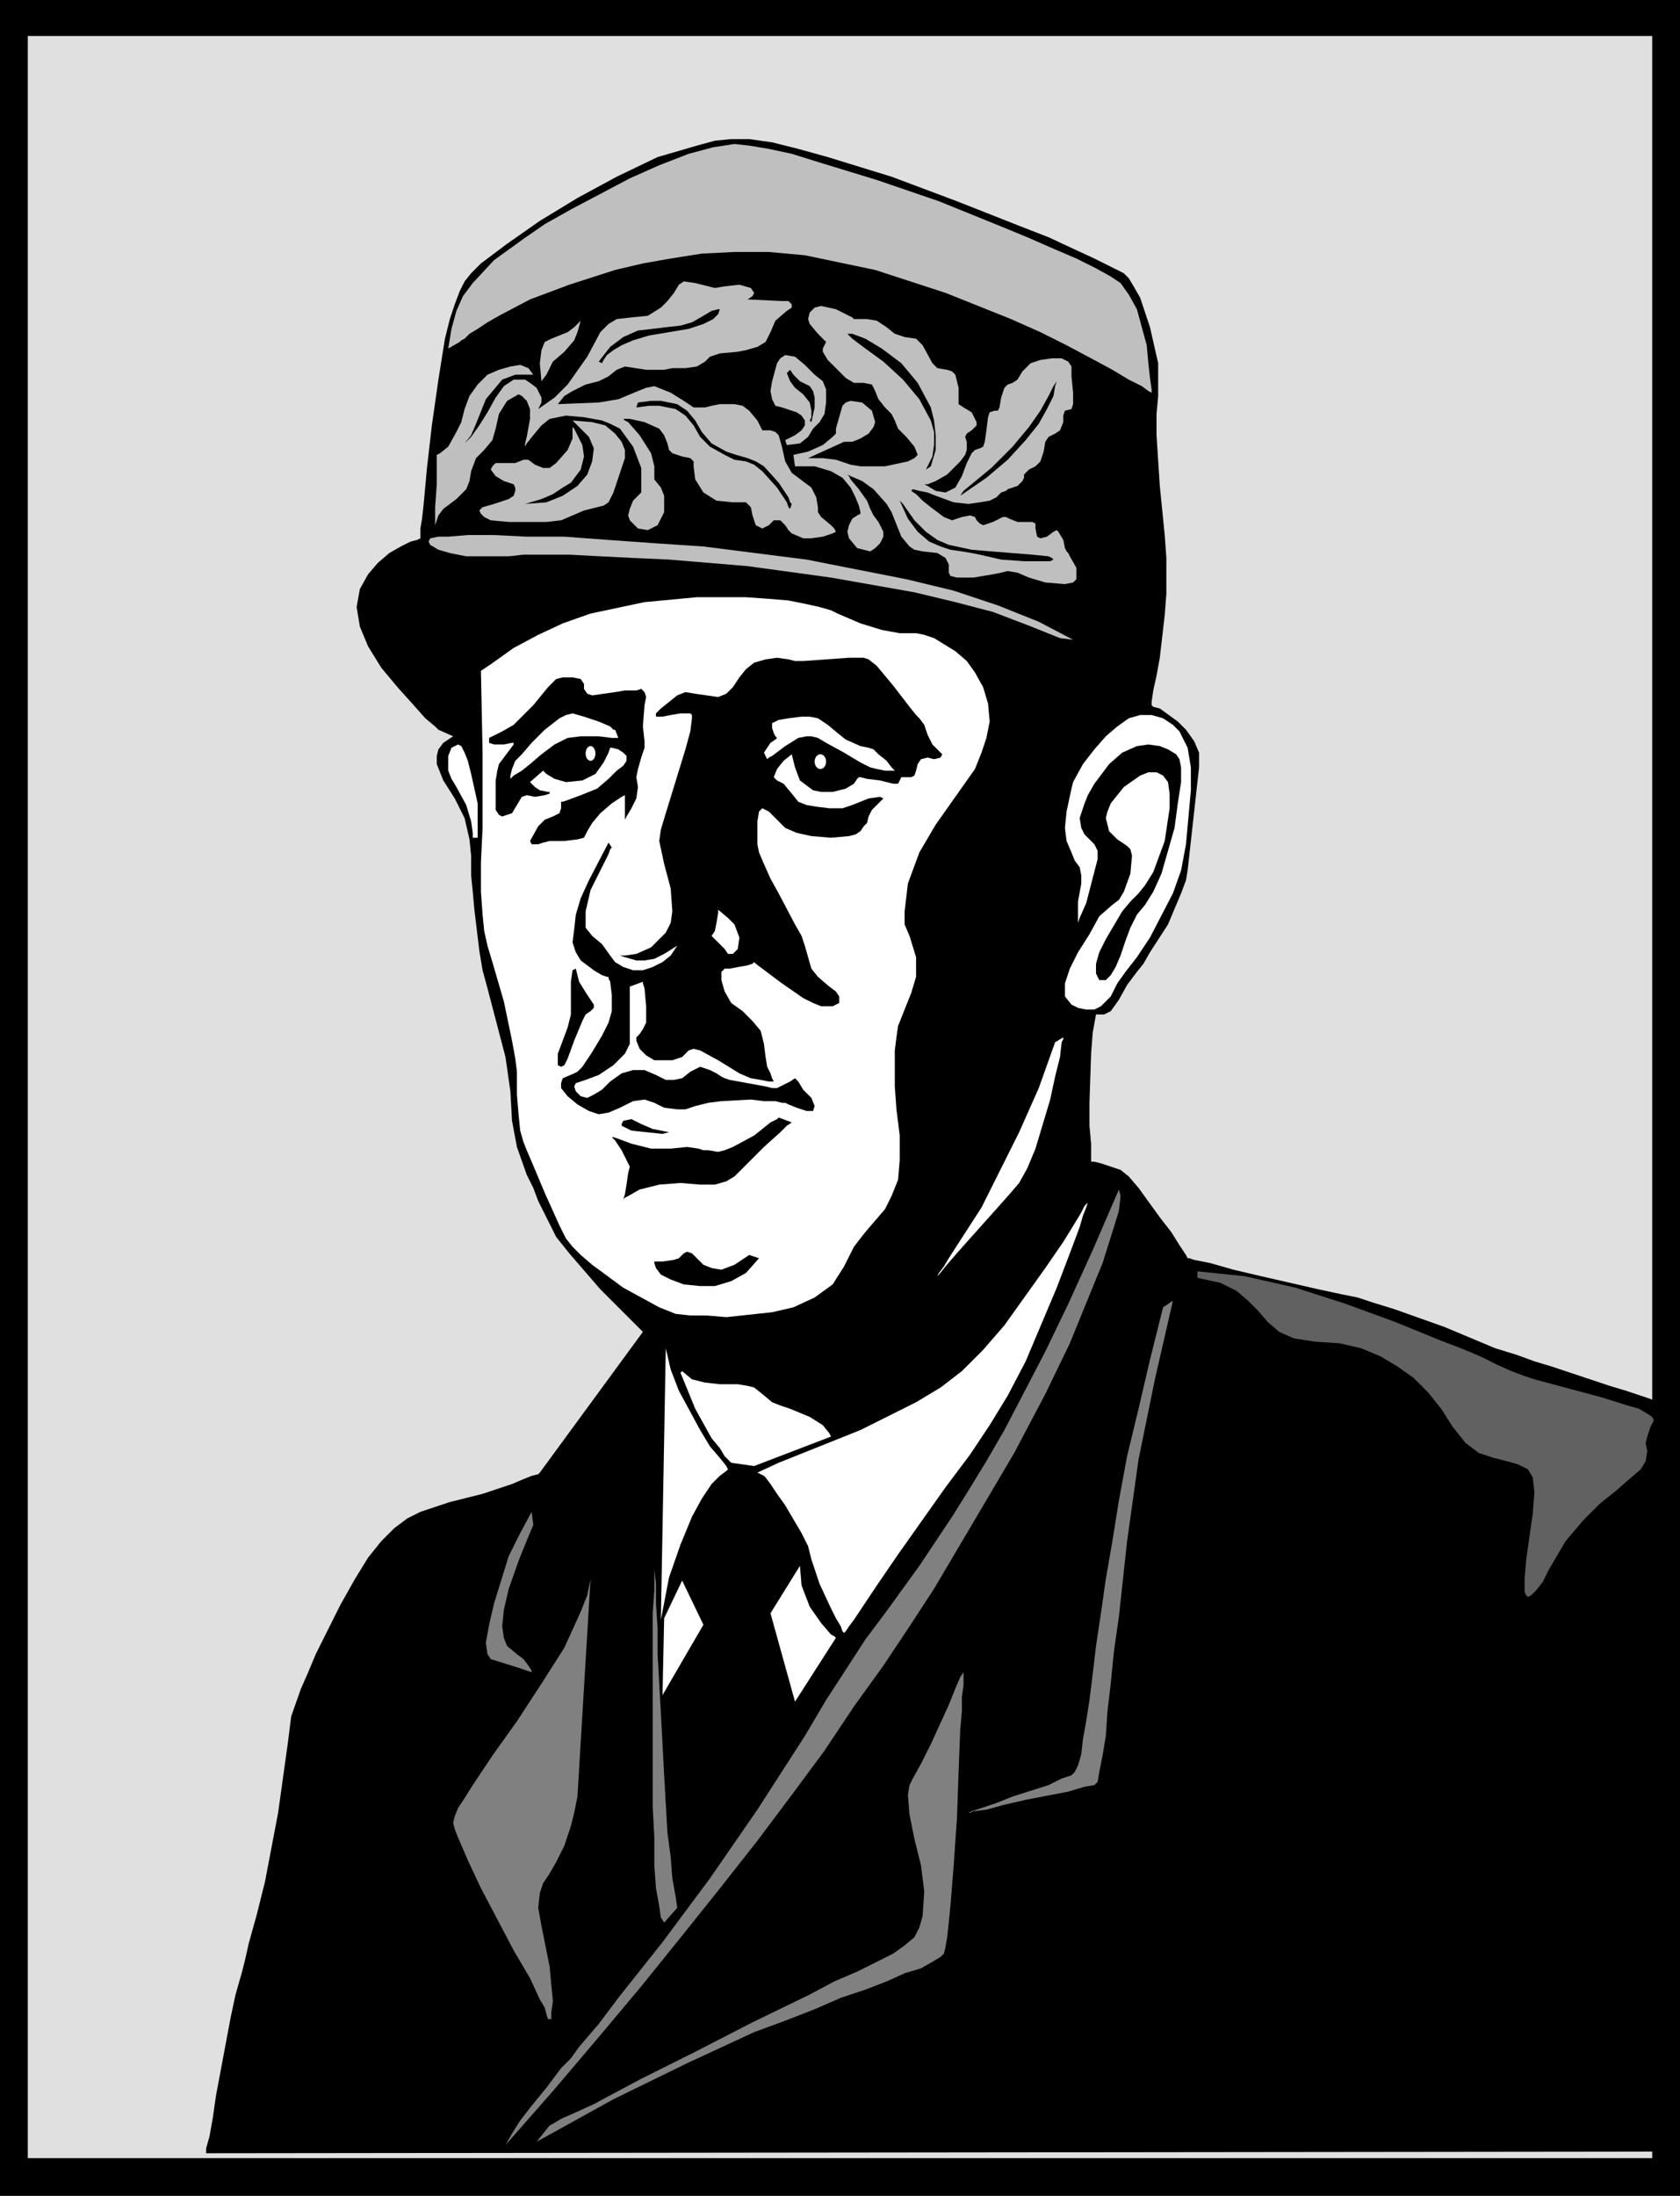 <?xml version="1.0" encoding="utf-8"?>
<!-- Generator: Adobe Illustrator 16.0.0, SVG Export Plug-In . SVG Version: 6.00 Build 0)  -->
<!DOCTYPE svg PUBLIC "-//W3C//DTD SVG 1.1//EN" "http://www.w3.org/Graphics/SVG/1.1/DTD/svg11.dtd">
<svg version="1.1" id="Layer_1" xmlns="http://www.w3.org/2000/svg" xmlns:xlink="http://www.w3.org/1999/xlink" x="0px" y="0px"
	 width="370.67px" height="484.342px" viewBox="0 0 370.67 484.342" enable-background="new 0 0 370.67 484.342"
	 xml:space="preserve">
<rect x="0" y="0" width="370.67" height="484.342" fill="#333333" stroke="none"/>
<g>
	
		<rect fill-rule="evenodd" clip-rule="evenodd" stroke="#000000" stroke-width="0" stroke-linecap="square" stroke-miterlimit="10" width="370.67" height="484.342"/>
	
		<rect x="6.136" y="7.94" fill-rule="evenodd" clip-rule="evenodd" fill="#E0E0E0" stroke="#000000" stroke-width="0" stroke-linecap="square" stroke-miterlimit="10" width="358.4" height="468.103"/>
	
		<polygon fill-rule="evenodd" clip-rule="evenodd" stroke="#000000" stroke-width="0" stroke-linecap="square" stroke-miterlimit="10" points="
		99.977,162.41 97.811,163.854 96.728,165.297 96.367,166.741 96.367,168.546 97.811,172.155 100.337,176.125 102.503,180.456 
		103.586,185.147 103.947,188.757 103.947,190.2 103.947,193.088 104.308,196.697 104.669,200.667 105.751,209.689 106.473,214.021 
		107.556,217.99 111.526,233.148 112.608,240.728 112.97,247.225 114.053,253 116.218,259.134 117.662,262.021 118.745,264.908 
		121.271,269.962 122.715,272.849 125.603,276.458 132.46,284.398 136.069,288.007 138.957,290.896 141.122,293.06 141.844,293.783 
		119.105,324.82 118.745,325.181 117.301,325.542 115.496,326.263 112.97,327.347 106.473,329.511 99.255,331.318 92.758,333.482 
		89.871,334.925 86.983,337.091 84.096,339.978 81.208,343.587 78.321,348.281 75.073,354.054 72.185,359.829 69.659,364.882 
		67.854,369.212 66.411,372.46 64.245,378.597 63.523,384.371 61.357,399.889 58.47,415.048 56.666,422.267 54.861,428.763 
		54.139,432.011 53.417,434.899 51.973,439.952 50.89,445.004 49.808,450.778 47.642,462.329 46.92,467.379 46.199,471.35 
		45.477,473.875 45.477,474.959 364.896,474.598 364.896,308.939 364.174,308.58 362.009,307.859 358.76,306.775 355.152,305.691 
		346.49,302.804 342.158,301.361 338.548,300.279 334.58,298.833 329.886,297.392 318.699,292.699 307.509,288.728 302.818,287.287 
		299.568,286.203 295.96,285.48 290.906,284.398 278.275,281.511 272.138,280.068 267.085,278.623 263.476,277.902 262.392,277.542 
		262.033,277.542 261.671,276.82 260.228,274.654 258.423,271.765 255.896,268.517 251.205,262.021 249.039,259.496 
		247.234,258.052 242.904,256.609 241.459,256.248 240.738,256.248 240.738,252.277 240.376,248.307 240.376,243.254 
		240.738,232.427 241.098,227.735 241.82,223.765 243.625,223.765 245.069,223.043 246.874,220.517 248.677,217.269 
		250.843,214.381 252.287,212.577 253.731,210.051 257.701,203.915 260.589,197.058 261.671,194.17 262.033,192.005 
		264.558,169.268 264.558,166.02 263.476,163.493 261.671,160.966 259.867,159.162 255.896,156.275 254.453,155.914 
		254.091,155.553 254.091,154.831 254.453,152.305 255.175,149.056 255.896,145.086 256.98,135.703 257.339,131.011 
		257.339,127.041 257.339,123.071 256.98,118.018 255.896,107.191 255.175,96.002 255.175,91.311 255.535,87.341 255.535,80.123 
		253.731,72.183 251.566,65.686 250.122,63.16 249.039,61.355 247.957,60.272 245.069,58.829 241.459,57.024 236.767,54.859 
		231.354,52.332 224.857,49.806 211.142,44.392 196.706,38.979 182.628,34.647 176.132,32.843 170.357,31.399 165.304,30.678 
		161.333,30.678 157.725,31.038 153.754,32.121 145.092,34.647 136.069,38.979 127.407,43.67 119.105,48.723 111.887,53.776 
		106.112,58.107 103.947,60.272 102.503,62.077 101.42,64.243 100.337,67.13 99.255,70.378 98.172,74.708 96.728,83.732 
		95.285,93.837 94.202,103.22 93.48,111.161 93.119,114.409 92.758,116.575 92.758,118.74 92.036,119.101 90.592,119.461 
		88.427,120.544 85.901,121.988 83.375,124.154 81.208,126.68 79.404,129.928 78.682,133.898 79.404,138.229 81.208,142.56 
		84.096,147.251 87.706,151.583 90.954,155.192 93.841,158.44 96.006,160.245 96.728,160.966 99.977,162.41 	"/>
	
		<polygon fill-rule="evenodd" clip-rule="evenodd" fill="#BFBFBF" stroke="#000000" stroke-width="0" stroke-linecap="square" stroke-miterlimit="10" points="
		98.894,76.875 99.616,72.543 100.698,68.574 102.142,65.325 104.308,62.438 109,57.385 115.496,52.693 120.188,49.445 
		125.963,46.197 138.957,39.339 145.453,36.452 151.95,33.926 157.364,32.482 162.056,31.761 165.304,32.121 169.635,32.843 
		174.688,33.926 180.463,35.73 193.458,39.7 207.172,44.392 220.526,49.806 226.662,52.332 232.436,54.859 237.49,57.024 
		241.82,59.189 245.069,60.994 247.234,62.438 249.039,64.964 250.843,68.212 253.009,76.153 253.371,80.123 253.731,83.371 
		254.091,85.897 254.091,86.619 253.371,86.258 251.926,85.175 249.039,83.732 245.429,81.566 240.738,79.04 235.324,76.153 
		229.549,73.265 223.052,70.378 208.616,64.603 193.096,59.55 177.576,56.302 169.635,55.581 162.056,55.581 154.837,55.941 
		147.979,57.024 141.844,58.107 135.708,59.55 125.603,62.799 116.94,66.047 110.082,69.656 107.556,71.1 105.391,72.543 
		103.586,73.626 102.503,74.708 101.781,75.07 101.42,75.431 98.894,76.875 	"/>
	
		<polygon fill-rule="evenodd" clip-rule="evenodd" fill="#BFBFBF" stroke="#000000" stroke-width="0" stroke-linecap="square" stroke-miterlimit="10" points="
		119.467,84.092 119.105,80.123 119.467,77.235 120.188,75.431 121.632,74.708 125.241,73.265 126.686,72.183 128.129,70.739 
		127.407,73.265 126.686,75.07 124.52,77.596 121.993,79.761 120.55,82.649 119.467,84.092 	"/>
	
		<polygon fill-rule="evenodd" clip-rule="evenodd" fill="#BFBFBF" stroke="#000000" stroke-width="0" stroke-linecap="square" stroke-miterlimit="10" points="
		118.745,90.228 122.354,87.702 125.241,84.814 129.572,78.679 132.46,73.265 134.265,71.46 136.069,70.378 139.317,70.017 
		142.927,69.656 145.814,67.852 147.258,66.408 148.702,64.603 149.784,62.799 150.867,62.077 153.394,62.438 156.281,63.16 
		157.725,63.521 159.89,63.16 163.138,62.799 165.665,63.521 166.387,64.603 166.026,65.325 164.943,66.047 172.523,66.408 
		173.966,66.408 174.688,67.13 174.688,67.852 173.605,68.574 171.079,70.739 169.997,73.265 168.914,75.431 167.109,76.513 
		164.583,77.235 162.778,77.596 158.807,77.957 156.642,78.679 155.559,79.761 153.754,80.844 151.228,81.206 148.341,81.206 
		146.536,81.566 142.566,81.566 137.874,80.844 136.069,81.566 134.265,83.009 132.099,84.092 129.212,84.814 126.324,86.258 
		124.52,87.341 123.076,89.145 132.099,88.785 136.43,88.062 140.761,86.258 142.566,85.537 144.37,85.175 147.979,86.619 
		150.867,88.423 153.033,89.867 155.559,89.867 157.002,89.506 158.807,89.145 162.056,89.145 163.86,89.506 165.304,90.589 
		167.109,92.754 167.831,94.198 168.192,94.919 169.997,94.919 171.079,95.281 171.801,96.002 172.523,98.529 173.245,101.777 
		174.688,104.303 179.019,107.552 180.102,109.717 180.463,111.882 180.463,112.965 181.185,114.048 183.35,115.853 
		184.073,116.575 184.433,117.296 183.711,117.658 181.545,118.378 179.019,118.74 177.214,118.74 174.688,117.658 173.966,116.935 
		173.245,115.853 172.162,114.77 170.718,114.77 169.635,115.853 168.192,116.575 166.748,115.853 166.026,113.687 165.665,111.882 
		164.583,110.8 161.695,110.8 158.085,110.439 155.198,108.634 153.394,105.748 153.033,102.86 153.033,101.777 152.311,101.055 
		150.506,100.695 148.341,99.972 147.619,99.25 147.258,97.807 146.536,96.002 145.453,94.559 142.205,93.115 138.957,92.394 
		137.513,92.394 137.874,92.754 138.596,93.115 141.122,96.002 143.648,99.972 144.37,102.86 144.37,105.748 145.814,107.552 
		146.536,109.356 146.536,112.965 145.092,115.853 142.927,116.935 140.761,116.575 138.957,114.77 138.596,113.687 
		138.957,112.244 139.679,110.439 141.483,108.634 141.483,103.22 139.679,98.529 136.791,94.559 134.626,93.476 132.821,92.754 
		128.851,92.033 124.881,91.671 121.271,92.394 119.467,93.837 117.662,96.002 116.218,97.807 115.857,98.529 115.857,97.807 
		116.218,96.364 116.94,92.394 116.94,90.228 116.218,88.423 115.136,87.341 114.413,86.98 111.887,88.423 110.082,91.311 
		109.36,94.559 108.639,97.085 106.834,99.25 105.029,101.055 103.947,103.943 103.586,106.108 102.864,107.913 100.698,110.078 
		97.811,112.244 96.728,113.687 96.006,115.853 96.006,111.882 96.367,106.83 96.367,100.333 97.089,99.972 98.894,98.529 
		100.698,95.281 101.781,93.115 102.503,90.228 103.586,87.341 105.391,84.814 107.556,82.649 110.082,81.566 112.608,80.844 
		114.774,80.484 116.579,81.206 117.662,82.649 113.691,82.649 110.804,83.732 107.195,88.062 105.029,93.476 103.947,96.002 
		102.503,97.807 103.947,96.364 105.751,93.837 107.556,90.95 109.36,87.702 111.165,85.175 113.331,83.732 115.857,83.732 
		116.94,84.454 118.384,85.537 119.467,87.702 119.467,88.785 118.745,90.228 	"/>
	
		<polygon fill-rule="evenodd" clip-rule="evenodd" fill="#BFBFBF" stroke="#000000" stroke-width="0" stroke-linecap="square" stroke-miterlimit="10" points="
		126.324,92.754 130.655,93.115 133.543,93.837 135.708,95.642 137.152,97.447 137.874,99.25 137.874,101.055 136.791,104.303 
		136.069,106.469 135.348,108.634 134.265,110.8 133.182,111.522 131.738,111.882 128.851,112.605 123.798,114.77 120.55,115.13 
		112.248,115.13 108.278,114.77 106.834,114.048 106.112,113.326 105.751,112.605 106.473,111.882 109,111.161 112.248,110.078 
		113.331,109.356 113.691,108.273 113.691,107.552 113.331,106.83 111.165,106.108 109.36,105.025 108.278,103.582 108.639,102.86 
		109.36,102.138 113.691,102.138 115.496,101.417 116.579,101.417 118.022,102.5 119.827,103.22 121.271,103.22 122.715,102.138 
		125.241,99.25 126.324,96.724 126.324,94.198 126.686,94.559 127.407,96.002 128.489,98.167 128.851,100.695 128.129,103.582 
		125.963,106.469 124.158,107.552 121.993,108.996 119.467,110.078 115.857,111.161 120.55,110.8 124.158,109.356 127.407,107.191 
		129.572,104.665 130.655,101.777 131.017,98.89 129.934,96.364 127.768,94.198 126.324,92.754 	"/>
	
		<polygon fill-rule="evenodd" clip-rule="evenodd" stroke="#000000" stroke-width="0" stroke-linecap="square" stroke-miterlimit="10" points="
		132.099,79.761 134.626,76.513 137.513,74.348 140.761,72.904 144.01,72.543 146.897,72.183 150.145,71.822 152.671,71.1 
		155.198,69.656 157.002,68.574 158.447,68.212 158.807,68.212 158.447,69.295 157.364,70.378 155.198,71.46 151.95,72.543 
		147.619,73.265 143.288,73.987 139.679,75.07 137.152,76.153 135.348,77.235 133.903,78.318 133.182,79.401 132.821,80.123 
		132.099,79.761 	"/>
	
		<polygon fill-rule="evenodd" clip-rule="evenodd" stroke="#000000" stroke-width="0" stroke-linecap="square" stroke-miterlimit="10" points="
		140.761,88.785 143.648,88.423 145.814,88.423 149.423,89.145 151.589,90.589 153.394,92.754 154.837,95.281 157.002,97.807 
		160.251,99.612 162.417,100.333 164.943,101.055 166.748,101.777 168.552,102.86 171.801,106.469 173.966,109.717 174.328,110.8 
		174.688,111.161 174.328,112.244 173.966,111.882 173.605,110.8 171.44,107.552 168.192,103.943 166.387,102.5 164.583,101.777 
		162.056,101.417 159.89,100.333 156.642,98.529 154.476,96.364 153.033,93.837 151.228,91.671 149.063,90.228 145.453,89.506 
		143.288,89.506 140.4,89.867 140.761,88.785 	"/>
	
		<polygon fill-rule="evenodd" clip-rule="evenodd" fill="#BFBFBF" stroke="#000000" stroke-width="0" stroke-linecap="square" stroke-miterlimit="10" points="
		173.245,97.085 175.41,96.002 176.854,94.919 177.576,93.837 177.576,92.754 176.854,91.671 175.771,90.95 172.523,89.867 
		171.079,89.506 170.357,88.062 169.997,86.258 170.357,84.092 171.44,80.123 172.162,79.04 173.245,78.318 175.41,78.679 
		177.576,80.484 179.741,82.649 181.545,84.092 182.268,85.897 182.268,88.785 181.907,91.311 180.824,93.115 179.38,94.559 
		178.297,96.364 176.493,97.807 173.605,98.167 173.245,97.085 	"/>
	<polygon fill-rule="evenodd" clip-rule="evenodd" points="179.019,93.115 179.741,89.867 179.741,87.702 179.38,86.258 
		178.659,85.175 176.493,84.092 175.049,82.649 174.328,81.566 173.605,82.289 174.328,84.092 175.41,85.537 177.214,86.98 
		178.659,88.785 179.019,90.589 179.019,92.033 178.659,92.754 179.019,93.115 	"/>
	
		<polygon fill-rule="evenodd" clip-rule="evenodd" fill="#BFBFBF" stroke="#000000" stroke-width="0" stroke-linecap="square" stroke-miterlimit="10" points="
		175.049,100.333 178.297,99.612 181.545,98.167 183.711,96.364 184.433,95.642 184.433,94.559 185.877,89.506 186.599,88.785 
		187.682,88.423 190.208,88.785 192.374,90.589 193.096,93.115 192.735,94.198 191.651,95.642 189.848,96.724 188.043,97.447 
		186.238,97.447 178.297,101.055 181.545,101.055 184.433,101.417 186.599,102.138 187.682,102.5 189.848,102.86 195.26,102.86 
		200.315,101.777 201.758,101.055 202.479,100.333 201.758,98.529 199.954,96.364 198.149,94.559 197.426,92.754 196.706,91.311 
		195.26,89.867 193.817,88.062 193.096,86.258 192.374,84.814 190.569,84.454 188.403,84.454 186.599,83.371 184.794,81.566 
		182.628,79.401 181.545,77.596 181.545,76.875 181.907,76.153 182.268,75.431 181.907,75.07 180.463,73.626 178.659,71.46 
		178.297,70.378 178.659,68.934 179.741,67.852 181.185,67.491 184.433,68.212 187.321,69.656 188.043,70.017 188.403,70.378 
		191.292,70.378 193.458,70.739 195.622,72.183 197.426,73.626 199.592,74.348 202.12,74.708 203.563,76.153 205.729,80.123 
		206.811,81.206 208.977,81.566 210.059,81.927 210.782,82.649 211.502,85.537 211.502,89.145 212.586,89.867 214.39,90.95 
		215.473,93.115 215.473,93.837 214.39,94.919 213.307,95.642 212.946,96.364 213.307,97.447 213.307,99.25 212.946,100.333 
		211.864,101.777 208.977,104.665 206.45,106.108 204.645,106.83 203.924,106.83 204.645,107.191 206.45,108.273 208.616,108.634 
		210.782,107.552 212.225,105.025 213.307,102.138 214.39,99.972 215.112,99.25 216.195,98.89 216.917,98.529 217.278,97.447 
		217.639,94.919 218,92.033 218.36,90.95 219.444,90.589 220.165,90.589 220.526,89.867 220.887,87.702 221.609,85.537 
		222.331,84.814 223.413,84.454 224.497,83.732 225.579,81.927 227.383,80.123 229.549,79.401 232.076,79.04 234.241,79.04 
		235.685,79.761 236.407,80.844 236.407,83.009 236.767,86.619 236.767,89.145 236.407,90.228 234.962,90.589 234.602,91.671 
		234.602,93.115 233.88,94.919 232.797,95.642 231.354,96.364 230.631,97.447 230.271,99.612 229.549,101.777 228.466,102.86 
		227.022,103.582 225.94,104.665 225.94,105.386 225.579,106.108 224.497,107.191 222.331,107.913 221.969,108.273 220.887,108.634 
		219.804,109.717 218.36,110.439 216.195,110.8 213.668,111.161 210.42,110.8 206.45,109.356 204.645,108.634 202.84,108.273 
		201.397,107.913 201.036,108.273 202.12,108.996 203.563,110.439 205.368,111.882 208.254,114.048 210.059,114.77 212.225,114.048 
		214.03,113.687 215.112,114.048 215.473,114.77 216.195,115.492 216.917,115.853 219.083,115.13 221.248,114.048 221.969,114.048 
		222.692,114.409 224.497,115.13 227.745,115.13 228.466,115.492 228.466,116.575 228.828,118.378 229.549,118.74 230.993,118.378 
		232.436,117.296 233.159,116.935 233.519,117.296 234.602,119.101 234.962,120.906 235.324,121.627 235.685,121.988 
		236.045,122.71 237.49,125.236 237.49,127.763 236.767,128.484 234.962,128.845 230.631,128.484 227.022,127.402 224.497,126.319 
		222.331,125.958 220.887,126.319 219.083,126.68 214.75,127.402 211.142,127.402 209.698,127.041 209.336,126.319 209.336,124.514 
		208.616,123.071 206.811,121.988 203.563,121.627 201.758,121.266 200.674,120.544 198.87,118.378 197.426,114.77 196.706,112.965 
		195.622,111.161 192.735,107.913 190.208,106.108 187.682,105.025 186.959,104.665 187.321,105.025 187.682,105.748 
		189.487,107.913 191.292,110.439 192.012,112.244 192.735,113.687 193.817,115.13 194.901,117.296 194.901,118.378 
		194.178,119.823 193.096,120.906 192.012,121.627 189.125,120.906 187.321,118.74 186.959,117.296 187.321,115.853 
		188.043,114.409 189.125,113.687 189.848,113.326 189.848,112.965 189.487,111.522 188.764,109.717 187.682,107.552 
		185.877,105.386 183.35,103.943 179.741,102.86 175.41,102.86 175.049,100.333 	"/>
	
		<polygon fill-rule="evenodd" clip-rule="evenodd" stroke="#000000" stroke-width="0" stroke-linecap="square" stroke-miterlimit="10" points="
		204.284,103.582 205.729,100.695 206.088,98.167 206.088,95.281 205.368,92.754 202.84,88.062 199.231,83.732 194.901,79.761 
		190.93,76.875 188.043,74.708 187.321,73.987 186.959,73.626 188.043,73.626 190.93,74.708 194.54,76.875 198.87,80.123 
		202.479,84.454 205.368,89.867 206.088,92.754 206.45,96.002 206.45,99.25 205.368,102.86 204.284,103.582 	"/>
	
		<polygon fill-rule="evenodd" clip-rule="evenodd" stroke="#000000" stroke-width="0" stroke-linecap="square" stroke-miterlimit="10" points="
		211.864,109.356 217.639,105.386 222.331,101.417 226.301,97.085 229.188,93.476 230.993,90.228 232.436,87.341 232.797,85.175 
		233.159,84.092 232.436,85.175 231.354,87.341 229.549,90.589 227.022,94.198 223.413,98.529 218.721,103.22 212.586,108.273 
		211.864,109.356 	"/>
	
		<polygon fill-rule="evenodd" clip-rule="evenodd" stroke="#000000" stroke-width="0" stroke-linecap="square" stroke-miterlimit="10" points="
		198.51,110.439 200.315,114.409 202.479,117.296 205.006,119.461 207.534,120.544 209.698,121.266 212.225,121.627 214.39,121.988 
		216.195,122.349 220.887,123.431 225.94,123.792 231.714,123.792 232.436,123.431 232.076,123.071 231.354,122.71 227.745,122.349 
		218.721,121.627 214.39,121.266 209.336,120.183 206.811,119.101 204.284,117.296 201.758,114.77 199.231,111.161 198.51,110.439 	
		"/>
	
		<polygon fill-rule="evenodd" clip-rule="evenodd" fill="#BFBFBF" stroke="#000000" stroke-width="0" stroke-linecap="square" stroke-miterlimit="10" points="
		236.767,141.117 229.188,137.146 220.165,133.537 210.42,130.289 199.954,127.763 177.937,123.431 155.198,120.544 144.37,119.823 
		134.265,119.101 124.52,118.378 116.218,118.378 109,118.018 103.225,118.018 98.894,118.378 96.728,118.378 94.923,118.74 
		94.563,119.461 94.923,120.183 96.728,121.266 99.255,121.988 102.864,122.71 112.248,122.71 115.496,122.349 125.603,122.349 
		132.46,122.71 139.679,123.071 147.619,123.431 164.943,124.875 183.35,127.402 201.758,130.65 210.782,132.816 219.083,134.981 
		226.662,137.869 233.88,140.755 236.767,141.117 	"/>
	
		<polygon fill-rule="evenodd" clip-rule="evenodd" fill="#FFFFFF" stroke="#000000" stroke-width="0" stroke-linecap="square" stroke-miterlimit="10" points="
		106.112,147.974 106.473,166.02 106.473,182.621 106.112,190.2 106.112,196.697 106.473,201.75 106.834,205.358 107.556,208.606 
		108.639,212.216 111.165,220.878 112.97,229.54 113.691,233.51 114.053,236.397 114.053,241.45 114.413,245.781 114.774,249.39 
		115.496,251.916 116.218,253.721 117.301,256.248 120.188,263.105 123.437,270.324 124.881,273.21 126.324,275.013 128.129,276.82 
		130.655,278.984 137.513,284.039 145.453,288.369 149.063,289.812 152.311,290.173 155.92,290.173 160.251,290.535 
		170.357,289.451 175.049,288.369 179.741,286.203 183.711,283.316 186.238,279.345 188.403,275.013 190.93,271.765 195.26,266.714 
		196.706,263.827 198.149,260.218 198.51,255.886 198.51,250.473 197.788,244.698 197.426,239.645 197.426,231.705 197.788,228.817 
		198.149,226.291 199.592,222.683 201.036,219.073 202.12,215.464 202.12,211.133 200.674,206.441 199.592,203.915 199.592,201.027 
		200.315,194.893 202.84,188.035 206.45,181.899 215.112,169.628 216.555,166.02 217.639,162.771 218.36,159.162 218,155.192 
		216.917,151.583 215.112,148.334 213.307,145.808 210.782,143.643 206.088,140.755 203.924,140.034 202.12,139.672 198.51,139.672 
		194.54,138.951 189.848,137.507 184.794,135.341 183.35,134.62 180.824,133.898 177.576,133.176 173.966,132.455 169.635,132.093 
		164.583,131.733 153.754,131.733 142.205,132.816 130.294,135.341 124.158,137.507 118.745,140.034 113.331,142.921 
		108.278,146.53 106.112,147.974 	"/>
	
		<polygon fill-rule="evenodd" clip-rule="evenodd" fill="#FFFFFF" stroke="#000000" stroke-width="0" stroke-linecap="square" stroke-miterlimit="10" points="
		105.391,184.787 105.391,177.208 103.947,170.711 103.225,167.824 102.503,166.02 101.781,164.576 101.06,164.215 99.616,164.937 
		98.894,166.741 98.894,169.989 99.616,171.794 100.698,173.599 102.864,177.568 103.947,181.178 104.308,183.704 104.308,184.787 
		105.391,184.787 	"/>
	
		<polygon fill-rule="evenodd" clip-rule="evenodd" stroke="#000000" stroke-width="0" stroke-linecap="square" stroke-miterlimit="10" points="
		107.917,162.771 110.804,161.328 113.331,159.884 117.662,155.553 120.91,151.583 121.993,150.5 122.715,149.778 124.158,149.417 
		126.324,149.417 128.129,149.778 128.851,150.861 128.851,151.944 129.572,153.026 130.655,153.387 133.182,153.026 
		135.708,152.666 137.874,152.305 140.4,152.305 141.483,151.944 142.205,152.666 142.566,153.748 142.205,155.553 141.844,160.245 
		142.205,163.493 142.205,164.937 141.483,167.102 140.761,169.628 140.4,171.433 140.761,173.599 140.4,176.125 139.317,178.29 
		138.235,180.095 137.874,180.816 137.874,175.764 137.874,175.403 137.152,175.764 134.986,177.208 132.46,179.373 
		130.655,181.539 129.572,183.343 128.851,184.787 127.407,185.147 124.52,185.509 121.271,185.509 119.827,185.869 118.745,186.23 
		117.301,186.23 116.94,185.509 118.745,182.261 120.188,180.816 121.993,180.095 123.437,179.373 123.798,178.29 123.798,176.847 
		124.158,176.847 125.241,176.486 128.129,175.403 131.738,173.959 134.265,171.794 136.069,169.989 137.513,168.906 
		138.235,167.824 138.235,166.741 137.513,166.02 136.43,165.297 134.986,164.937 134.626,164.937 134.265,166.02 133.182,168.185 
		131.377,170.711 128.489,172.155 124.881,172.516 122.354,171.794 120.55,170.711 119.827,169.989 116.94,172.516 117.301,172.877 
		118.022,173.599 119.105,174.32 120.91,174.681 121.271,174.681 121.271,175.042 120.188,175.403 118.022,175.764 116.218,175.403 
		115.136,175.764 112.97,179.373 110.804,180.095 110.082,179.734 109.36,178.651 109.36,172.155 109.722,169.989 110.082,168.546 
		111.165,167.102 113.331,164.215 113.331,163.854 112.97,163.854 111.165,164.215 109,164.215 107.917,163.854 107.917,162.771 	
		"/>
	
		<path fill-rule="evenodd" clip-rule="evenodd" fill="#FFFFFF" stroke="#000000" stroke-width="0" stroke-linecap="square" stroke-miterlimit="10" d="
		M129.212,166.2c0-0.902,0.481-1.624,1.082-1.624c0.602,0,1.083,0.722,1.083,1.624s-0.481,1.624-1.083,1.624
		C129.693,167.824,129.212,167.102,129.212,166.2L129.212,166.2z"/>
	
		<polygon fill-rule="evenodd" clip-rule="evenodd" fill="#FFFFFF" stroke="#000000" stroke-width="0" stroke-linecap="square" stroke-miterlimit="10" points="
		136.43,162.771 134.986,162.771 132.099,162.41 128.129,162.41 125.241,162.771 122.354,164.215 119.467,166.38 116.94,168.546 
		115.136,169.989 113.331,171.072 112.608,171.794 112.608,171.072 112.97,169.628 113.691,167.824 115.136,166.38 117.301,163.854 
		120.188,160.966 123.437,158.44 124.881,157.718 126.324,157.357 128.851,158.079 132.099,159.162 134.626,160.245 
		135.348,160.966 135.708,160.966 136.43,162.771 	"/>
	
		<polygon fill-rule="evenodd" clip-rule="evenodd" stroke="#000000" stroke-width="0" stroke-linecap="square" stroke-miterlimit="10" points="
		134.265,185.869 129.934,194.17 128.129,198.141 127.046,201.75 126.686,204.998 126.324,207.885 127.046,210.051 128.129,211.855 
		131.017,214.021 132.821,215.104 133.903,215.464 134.265,215.464 134.265,215.825 134.626,216.547 134.986,219.434 
		134.986,223.043 134.265,225.569 132.821,228.457 130.655,232.066 128.489,235.314 127.407,236.397 126.686,236.758 
		124.158,237.841 123.798,238.923 123.798,240.006 125.241,241.811 127.407,243.615 129.934,245.059 132.099,245.781 
		134.265,245.42 136.791,244.337 139.679,242.894 142.205,242.532 144.37,243.254 146.536,244.337 149.423,244.698 151.228,244.698 
		153.394,243.976 156.281,243.254 159.168,242.894 165.665,242.532 168.552,242.894 171.079,242.894 172.523,243.254 
		173.245,243.254 173.966,243.615 175.771,244.337 177.937,245.059 179.38,245.059 179.741,243.976 179.019,242.172 
		177.214,240.367 176.132,238.563 175.41,237.841 174.328,238.563 171.44,240.006 170.357,240.006 168.914,239.645 160.973,238.202 
		159.89,237.841 159.168,237.479 158.085,236.758 156.642,236.036 154.476,235.314 152.311,236.397 150.506,237.841 
		148.702,238.202 146.897,238.202 144.731,237.119 142.205,236.036 139.679,236.036 137.152,236.758 134.626,238.563 
		132.821,240.367 131.017,241.45 129.572,242.172 128.129,241.811 127.046,240.728 126.686,239.645 127.046,238.923 
		129.212,238.202 132.099,237.119 135.348,234.953 137.874,232.427 138.957,230.262 138.957,217.63 141.844,216.547 
		141.844,216.908 142.205,217.99 142.566,221.961 142.566,225.569 141.844,227.014 141.122,228.096 140.4,228.817 140.4,229.54 
		141.122,231.344 142.566,232.788 144.37,233.871 148.341,233.871 150.506,233.148 151.95,231.705 153.033,231.344 154.476,231.705 
		158.447,233.871 163.138,236.758 165.665,237.841 167.831,238.202 169.635,238.563 170.718,238.563 170.357,237.841 
		169.997,236.758 169.274,235.314 168.914,233.148 168.552,230.262 167.831,227.374 166.026,225.209 163.86,223.043 
		161.333,221.238 159.89,218.712 159.168,216.186 159.168,214.381 159.89,213.659 160.973,213.659 164.943,212.938 166.026,212.577 
		166.387,212.216 166.748,212.577 168.192,213.659 172.523,216.908 177.214,220.156 179.38,221.238 181.185,221.961 
		183.711,221.961 185.155,221.238 185.155,219.795 184.433,218.712 182.99,217.63 180.463,215.464 179.019,213.659 177.576,208.606 
		176.854,206.441 175.41,203.915 171.801,197.058 169.997,193.81 168.552,190.562 167.469,188.035 167.109,186.23 167.109,181.178 
		167.469,179.012 168.192,178.29 169.635,179.012 173.245,182.621 175.771,183.704 179.019,184.426 183.35,184.787 187.321,184.426 
		188.764,184.064 189.848,183.343 190.569,182.261 191.292,181.539 191.651,180.095 192.374,178.651 193.817,177.208 
		194.54,176.486 194.901,176.125 194.178,175.764 191.651,176.125 188.043,177.568 185.877,178.29 182.99,178.29 180.102,177.93 
		177.937,177.568 176.132,176.847 174.688,175.042 172.883,172.877 171.44,172.155 170.718,171.433 171.44,169.628 172.883,167.824 
		174.688,166.38 175.41,169.268 176.493,172.155 179.38,174.32 181.185,174.681 183.711,174.681 186.599,173.959 188.403,172.877 
		189.125,171.794 189.487,171.433 189.848,171.433 191.292,171.794 194.178,172.155 197.065,172.877 198.149,172.877 
		198.51,172.155 198.87,171.433 201.036,171.433 201.758,171.072 202.12,169.989 202.479,168.546 203.202,167.463 204.645,167.102 
		206.088,167.463 207.534,167.102 207.893,166.38 207.172,165.658 205.729,164.215 204.645,162.049 203.924,159.884 202.84,158.44 
		202.12,157.718 200.674,155.914 197.065,151.222 193.458,146.891 191.651,145.447 190.569,145.086 187.321,145.086 
		177.214,145.808 175.41,145.808 173.966,145.447 171.44,145.086 168.914,145.447 166.387,146.169 164.583,147.613 163.138,149.417 
		161.695,151.583 160.251,153.026 158.447,153.748 153.394,153.026 151.228,152.666 149.423,153.387 145.814,156.275 
		144.731,157.357 144.731,158.079 146.175,158.079 147.979,157.718 150.145,157.357 152.311,157.357 152.671,157.718 
		152.671,158.44 152.311,161.328 151.228,165.297 149.784,169.989 146.897,179.373 145.814,182.982 145.453,185.509 
		146.536,190.562 147.979,195.975 148.341,201.027 147.979,203.554 146.897,205.72 143.648,208.968 140.4,210.411 137.874,210.772 
		136.791,210.772 137.874,211.133 140.4,211.855 142.205,211.855 144.37,211.494 146.536,210.411 149.423,208.606 147.979,210.772 
		146.175,212.216 144.01,213.299 141.844,214.021 139.679,214.021 137.513,213.299 135.708,212.216 134.626,210.772 
		132.821,208.246 130.655,206.441 129.212,204.637 129.212,201.027 130.294,196.336 132.46,192.005 134.265,188.396 
		134.626,187.313 134.986,186.952 134.265,185.869 	"/>
	
		<polygon fill-rule="evenodd" clip-rule="evenodd" fill="#FFFFFF" stroke="#000000" stroke-width="0" stroke-linecap="square" stroke-miterlimit="10" points="
		158.447,200.667 160.612,202.472 162.056,203.915 163.138,206.803 162.778,209.328 161.695,210.411 160.612,210.411 
		159.89,209.328 157.725,207.163 157.002,206.441 157.725,205.358 158.085,203.554 158.447,201.389 158.447,200.667 	"/>
	
		<path fill-rule="evenodd" clip-rule="evenodd" fill="#FFFFFF" stroke="#000000" stroke-width="0" stroke-linecap="square" stroke-miterlimit="10" d="
		M179.741,168.004c0-0.902,0.562-1.624,1.264-1.624s1.264,0.722,1.264,1.624c0,0.902-0.562,1.624-1.264,1.624
		S179.741,168.906,179.741,168.004L179.741,168.004z"/>
	
		<polygon fill-rule="evenodd" clip-rule="evenodd" fill="#FFFFFF" stroke="#000000" stroke-width="0" stroke-linecap="square" stroke-miterlimit="10" points="
		169.274,167.463 169.635,167.102 170.357,166.741 173.245,164.576 176.132,162.771 177.937,162.41 179.019,162.41 180.463,162.771 
		182.268,163.854 186.238,166.02 189.848,168.185 191.292,168.906 192.012,169.268 193.458,169.628 195.26,169.989 197.426,169.989 
		196.706,169.268 195.622,167.824 193.817,166.38 192.735,165.297 191.651,164.937 189.848,164.576 186.599,163.132 
		184.794,161.688 182.628,159.884 180.463,158.44 178.659,158.079 176.854,158.079 173.966,158.44 171.801,158.801 170.357,159.523 
		170.357,160.605 170.718,161.688 171.079,162.41 171.44,162.771 171.079,163.132 169.997,163.854 168.552,166.02 169.274,167.463 	
		"/>
	
		<polygon fill-rule="evenodd" clip-rule="evenodd" stroke="#000000" stroke-width="0" stroke-linecap="square" stroke-miterlimit="10" points="
		127.046,213.659 127.768,216.547 129.572,219.434 131.017,221.6 131.017,222.321 130.294,223.043 129.212,223.765 128.489,225.209 
		126.686,229.54 125.241,233.51 124.52,234.953 123.798,235.314 123.076,234.953 123.076,232.427 125.241,226.652 125.963,223.765 
		125.963,216.547 126.324,214.021 127.046,213.659 	"/>
	
		<polygon fill-rule="evenodd" clip-rule="evenodd" stroke="#000000" stroke-width="0" stroke-linecap="square" stroke-miterlimit="10" points="
		147.619,249.751 144.01,249.029 141.483,247.946 139.317,246.863 137.513,247.225 137.152,247.946 137.152,248.307 139.317,249.39 
		146.175,250.112 147.619,249.751 	"/>
	
		<polygon fill-rule="evenodd" clip-rule="evenodd" stroke="#000000" stroke-width="0" stroke-linecap="square" stroke-miterlimit="10" points="
		171.801,246.502 171.44,246.863 169.997,247.585 166.387,250.473 161.695,253 159.89,253.721 158.447,254.082 156.281,253.721 
		155.198,253.721 154.116,253.361 151.589,253 147.979,253.361 143.648,253.361 139.317,252.277 136.43,251.195 135.348,250.833 
		134.986,250.833 135.708,251.554 137.152,253.721 138.235,255.886 138.957,257.331 138.596,258.773 138.235,261.3 137.874,263.466 
		137.513,264.548 137.874,264.187 138.596,263.827 141.122,262.382 145.453,261.3 150.145,260.939 154.476,261.3 157.725,261.3 
		160.251,260.579 162.056,259.496 163.138,258.412 164.583,256.969 168.552,253 172.162,249.751 173.605,248.307 174.688,247.585 
		171.801,246.502 	"/>
	
		<polygon fill-rule="evenodd" clip-rule="evenodd" stroke="#000000" stroke-width="0" stroke-linecap="square" stroke-miterlimit="10" points="
		167.469,277.542 164.583,280.791 161.333,282.593 157.725,283.677 154.476,283.677 150.867,283.316 147.979,282.232 
		145.814,281.15 144.731,279.707 144.37,278.623 144.37,278.263 146.175,278.263 148.702,277.902 149.784,277.542 150.867,276.458 
		151.589,276.097 152.671,276.458 153.754,277.542 155.198,278.984 157.002,279.707 159.168,280.068 162.056,278.984 
		165.304,276.82 167.469,277.542 	"/>
	
		<polygon fill-rule="evenodd" clip-rule="evenodd" fill="#FFFFFF" stroke="#000000" stroke-width="0" stroke-linecap="square" stroke-miterlimit="10" points="
		236.767,172.516 238.933,168.546 241.459,165.297 243.986,162.41 246.513,160.245 249.039,158.44 251.566,157.718 254.091,157.718 
		256.619,158.44 258.784,159.884 260.228,161.328 262.033,164.937 262.753,169.268 262.753,174.32 261.671,186.23 260.589,192.005 
		258.784,197.058 253.731,206.803 250.843,211.133 248.317,214.381 246.513,216.908 245.069,219.795 242.904,221.961 
		241.459,222.683 239.655,222.683 237.85,222.321 236.407,221.6 234.962,219.795 234.962,216.908 236.045,213.659 237.85,210.051 
		240.376,206.08 242.542,202.11 245.429,199.584 246.874,198.501 247.957,196.697 249.4,192.727 249.761,188.757 249.4,187.313 
		248.677,186.592 246.513,185.147 244.708,183.343 243.986,180.456 244.347,179.012 245.069,177.208 247.957,173.599 
		251.566,171.072 253.371,170.35 255.175,170.35 256.619,171.072 257.701,172.516 258.062,175.042 258.062,178.29 256.98,185.509 
		254.453,192.366 252.648,195.253 251.205,197.058 249.4,198.862 247.595,201.027 243.986,207.163 242.542,210.051 241.82,212.577 
		241.82,214.742 242.542,216.186 243.986,216.186 245.069,215.104 246.152,213.299 247.234,210.772 248.317,207.524 249.4,204.637 
		250.843,201.75 252.648,199.584 254.453,196.697 256.257,192.727 259.144,182.621 259.867,177.208 260.589,172.516 
		260.589,169.268 260.228,167.463 259.505,166.38 257.701,165.297 255.896,164.576 253.371,164.215 250.843,164.576 247.595,166.02 
		244.708,168.546 241.459,172.877 240.016,175.403 239.294,177.208 238.211,180.456 238.572,182.621 239.294,184.064 
		241.459,186.23 242.181,187.674 242.181,189.479 239.655,199.223 238.211,202.472 237.85,203.554 237.85,203.915 237.85,198.862 
		238.572,194.893 238.572,193.088 238.211,191.283 237.128,189.84 236.407,188.035 235.324,185.509 234.962,182.621 
		235.324,179.012 236.407,173.959 236.767,172.516 	"/>
	
		<polygon fill-rule="evenodd" clip-rule="evenodd" fill="#FFFFFF" stroke="#000000" stroke-width="0" stroke-linecap="square" stroke-miterlimit="10" points="
		234.602,228.817 234.602,229.179 234.241,229.9 233.88,233.148 232.797,237.479 231.714,242.532 228.466,253.361 226.662,257.691 
		224.857,260.939 222.692,263.466 219.804,266.714 213.668,273.572 210.782,276.82 208.616,279.345 207.172,281.15 206.45,281.871 
		206.811,281.511 207.172,280.791 208.254,279.345 209.336,277.542 212.586,272.488 216.555,266.353 220.526,258.412 
		224.857,249.751 229.188,240.006 232.797,229.9 234.602,228.817 	"/>
	
		<polygon fill-rule="evenodd" clip-rule="evenodd" fill="#FFFFFF" stroke="#000000" stroke-width="0" stroke-linecap="square" stroke-miterlimit="10" points="
		150.145,302.804 153.394,310.746 157.002,317.242 158.807,319.406 159.89,321.212 160.973,322.292 161.333,322.654 
		166.387,323.376 183.35,316.88 182.99,316.158 181.545,314.355 178.659,312.548 174.328,310.746 172.162,310.023 170.357,309.3 
		168.192,307.498 166.387,306.052 164.943,305.691 162.778,305.33 158.807,305.33 155.559,304.97 152.671,304.25 150.506,302.443 
		150.145,302.804 	"/>
	
		<polygon fill-rule="evenodd" clip-rule="evenodd" fill="#FFFFFF" stroke="#000000" stroke-width="0" stroke-linecap="square" stroke-miterlimit="10" points="
		146.897,297.392 147.979,302.082 149.784,306.775 154.476,315.435 156.642,319.044 158.807,321.572 160.251,323.376 
		160.612,324.099 160.251,324.46 158.807,325.542 157.002,327.347 154.837,330.595 152.671,334.566 150.145,340.701 
		147.619,347.919 145.814,357.302 146.897,297.392 	"/>
	
		<polygon fill-rule="evenodd" clip-rule="evenodd" fill="#FFFFFF" stroke="#000000" stroke-width="0" stroke-linecap="square" stroke-miterlimit="10" points="
		167.109,324.82 171.801,322.654 177.214,320.49 189.848,315.435 202.12,309.3 207.534,306.052 212.225,302.443 216.917,297.753 
		221.609,292.337 230.631,279.707 234.602,273.933 237.49,269.24 238.572,267.436 239.294,265.992 240.016,265.269 240.016,264.908 
		240.016,265.269 239.655,266.353 238.933,268.158 238.211,270.684 236.045,276.458 233.159,284.039 226.301,300.279 
		222.331,307.859 218.36,314.355 214.03,320.851 208.616,328.07 198.149,342.865 193.458,349.722 189.848,355.136 188.403,357.302 
		187.321,358.746 186.599,359.829 186.238,360.189 185.877,359.829 185.516,358.746 184.433,356.941 183.35,354.777 
		180.824,349.362 179.019,343.949 178.297,341.062 176.854,338.175 173.245,332.039 171.44,329.511 169.997,327.347 
		168.914,325.902 168.552,325.542 167.109,324.82 	"/>
	
		<polygon fill-rule="evenodd" clip-rule="evenodd" fill="#FFFFFF" stroke="#000000" stroke-width="0" stroke-linecap="square" stroke-miterlimit="10" points="
		176.493,345.392 169.997,355.858 175.41,375.347 184.433,361.273 184.073,360.912 183.35,360.55 181.185,358.025 178.659,354.416 
		176.854,349.722 176.493,345.392 	"/>
	
		<polygon fill-rule="evenodd" clip-rule="evenodd" fill="#FFFFFF" stroke="#000000" stroke-width="0" stroke-linecap="square" stroke-miterlimit="10" points="
		150.506,348.64 146.536,356.941 146.175,373.904 155.198,358.386 150.506,348.64 	"/>
	<polygon fill-rule="evenodd" clip-rule="evenodd" fill="#808080" points="246.874,262.382 247.234,263.827 246.874,267.076 
		245.429,271.765 243.264,278.623 240.016,286.564 236.045,296.308 230.631,307.498 223.774,320.49 215.473,334.566 
		206.088,350.445 200.674,358.746 194.901,367.408 188.403,376.43 181.907,386.174 174.688,395.919 167.109,406.026 
		159.168,416.131 150.506,426.958 141.483,438.147 132.099,449.334 121.993,461.245 111.526,473.155 112.97,470.627 
		114.774,467.741 117.301,464.493 120.55,460.522 123.798,456.192 125.963,454.026 127.768,451.5 132.099,446.448 136.43,440.672 
		146.175,428.403 156.642,414.327 167.109,399.168 177.576,382.926 182.268,374.988 186.959,367.769 190.93,361.634 195.26,355.858 
		202.84,345.392 210.059,334.566 213.668,328.791 217.639,322.292 221.609,315.435 225.94,307.136 230.631,298.113 235.685,287.648 
		241.098,275.736 246.874,262.382 	"/>
	
		<polygon fill-rule="evenodd" clip-rule="evenodd" fill="#808080" stroke="#000000" stroke-width="0" stroke-linecap="square" stroke-miterlimit="10" points="
		258.784,286.925 254.814,304.25 251.205,321.933 248.677,339.978 246.874,356.58 245.791,364.16 245.069,371.378 244.347,377.513 
		243.986,382.926 243.264,387.258 242.542,390.867 242.181,393.032 241.459,393.754 239.294,394.116 235.685,395.199 
		226.301,397.002 221.609,398.085 217.639,399.168 214.75,399.529 214.03,399.889 213.668,399.889 214.39,399.529 216.555,398.807 
		219.804,397.724 223.413,396.28 231.354,393.754 234.241,392.311 236.407,391.589 237.128,390.867 237.85,389.423 238.572,386.897 
		238.933,383.649 239.655,379.678 240.376,374.988 241.098,369.212 241.82,363.077 242.904,355.858 243.986,348.281 
		245.429,339.978 246.874,330.957 248.677,321.212 251.205,310.746 253.731,299.917 256.619,288.369 258.784,286.925 	"/>
	
		<polygon fill-rule="evenodd" clip-rule="evenodd" fill="#808080" stroke="#000000" stroke-width="0" stroke-linecap="square" stroke-miterlimit="10" points="
		118.384,472.434 135.348,463.049 151.589,455.11 166.387,448.252 173.245,445.726 179.741,443.2 185.516,440.672 190.93,438.869 
		195.622,437.063 199.592,435.26 203.202,434.176 205.729,432.733 207.534,431.651 208.254,430.928 208.616,429.485 
		208.977,427.319 209.336,424.071 209.698,420.461 210.42,411.439 211.142,400.973 211.502,390.867 211.864,381.484 
		212.225,377.513 212.225,374.265 212.586,371.74 212.586,369.934 212.586,368.851 211.864,369.934 210.782,372.46 209.336,376.069 
		205.368,384.732 203.202,389.062 201.397,392.311 200.674,393.754 200.315,395.919 200.674,400.25 201.758,405.665 
		203.202,411.439 203.924,417.213 203.563,422.627 202.84,425.154 201.758,427.319 199.592,429.124 197.065,430.928 
		193.458,432.733 189.125,434.899 184.073,437.063 178.659,439.952 166.026,446.086 153.394,452.583 141.122,458.719 
		135.708,461.606 131.017,464.131 127.046,465.938 123.798,467.379 121.993,468.463 121.271,468.825 118.384,472.434 	"/>
	
		<polygon fill-rule="evenodd" clip-rule="evenodd" fill="#616161" stroke="#000000" stroke-width="0" stroke-linecap="square" stroke-miterlimit="10" points="
		264.197,280.429 274.666,281.511 285.853,284.039 297.042,287.648 307.871,291.617 317.615,295.585 322.308,297.392 
		326.638,299.195 330.248,301.001 333.496,302.443 336.383,303.527 338.548,304.25 353.347,308.218 359.122,310.023 
		361.648,310.746 363.453,311.828 364.536,312.548 364.896,313.271 364.174,314.714 363.453,316.88 363.092,318.324 
		363.453,320.128 363.092,322.292 362.009,324.099 359.483,326.263 356.595,328.791 352.986,331.677 349.376,335.287 
		345.407,339.978 341.797,346.114 340.353,349.001 338.91,350.806 337.828,351.888 337.105,352.25 336.744,351.888 336.383,351.167 
		336.383,348.281 336.744,343.949 338.188,333.843 338.548,329.15 338.188,325.902 337.105,324.099 334.939,323.015 
		332.414,322.292 329.525,321.572 326.277,320.49 323.39,318.324 320.503,314.714 317.976,310.746 315.089,307.136 311.839,303.888 
		308.23,301.361 304.623,299.195 300.291,297.392 295.599,296.308 290.185,295.947 285.492,295.224 282.244,293.783 
		279.718,291.617 277.552,289.089 275.386,286.925 272.861,284.759 269.251,282.955 264.197,281.871 264.197,280.429 	"/>
	
		<polygon fill-rule="evenodd" clip-rule="evenodd" fill="#808080" stroke="#000000" stroke-width="0" stroke-linecap="square" stroke-miterlimit="10" points="
		149.423,420.823 149.063,418.296 148.341,414.327 147.979,409.634 147.258,404.221 146.536,391.589 145.814,377.875 
		145.092,364.882 145.092,359.107 144.731,353.693 144.731,349.362 144.37,346.114 144.37,343.226 144.37,350.806 144.01,355.858 
		144.01,398.447 144.37,405.304 144.37,411.439 144.731,416.491 145.453,420.461 145.814,422.989 146.536,424.071 149.423,420.823 	
		"/>
	
		<polygon fill-rule="evenodd" clip-rule="evenodd" fill="#808080" stroke="#000000" stroke-width="0" stroke-linecap="square" stroke-miterlimit="10" points="
		130.294,348.281 129.572,351.888 128.129,355.498 124.52,363.437 119.467,371.378 114.053,379.678 108.639,387.258 
		104.308,393.754 102.503,396.641 101.06,398.807 100.337,400.612 99.977,402.056 100.337,403.499 101.06,405.304 103.225,410.356 
		106.112,416.491 113.331,430.206 116.94,436.342 119.105,441.034 120.188,442.838 120.55,444.282 120.91,445.366 121.632,445.366 
		121.632,443.92 121.993,441.395 121.632,437.786 121.271,433.815 119.467,424.793 118.745,420.823 119.105,417.575 119.827,415.41 
		121.271,413.243 122.715,410.717 124.52,407.108 125.963,402.777 126.686,399.889 127.407,396.28 130.294,348.281 	"/>
	
		<polygon fill-rule="evenodd" clip-rule="evenodd" fill="#808080" stroke="#000000" stroke-width="0" stroke-linecap="square" stroke-miterlimit="10" points="
		117.301,333.482 114.774,338.175 112.248,343.226 109,353.693 107.917,358.386 107.195,362.355 107.556,364.882 108.278,365.963 
		114.053,367.769 116.218,368.492 117.301,368.851 117.301,368.492 116.579,367.408 115.496,365.963 114.053,364.882 
		111.887,363.077 111.165,361.273 110.804,358.746 111.165,355.136 112.248,350.445 114.413,344.31 115.857,340.701 
		117.662,336.369 117.301,333.482 	"/>
</g>
</svg>
